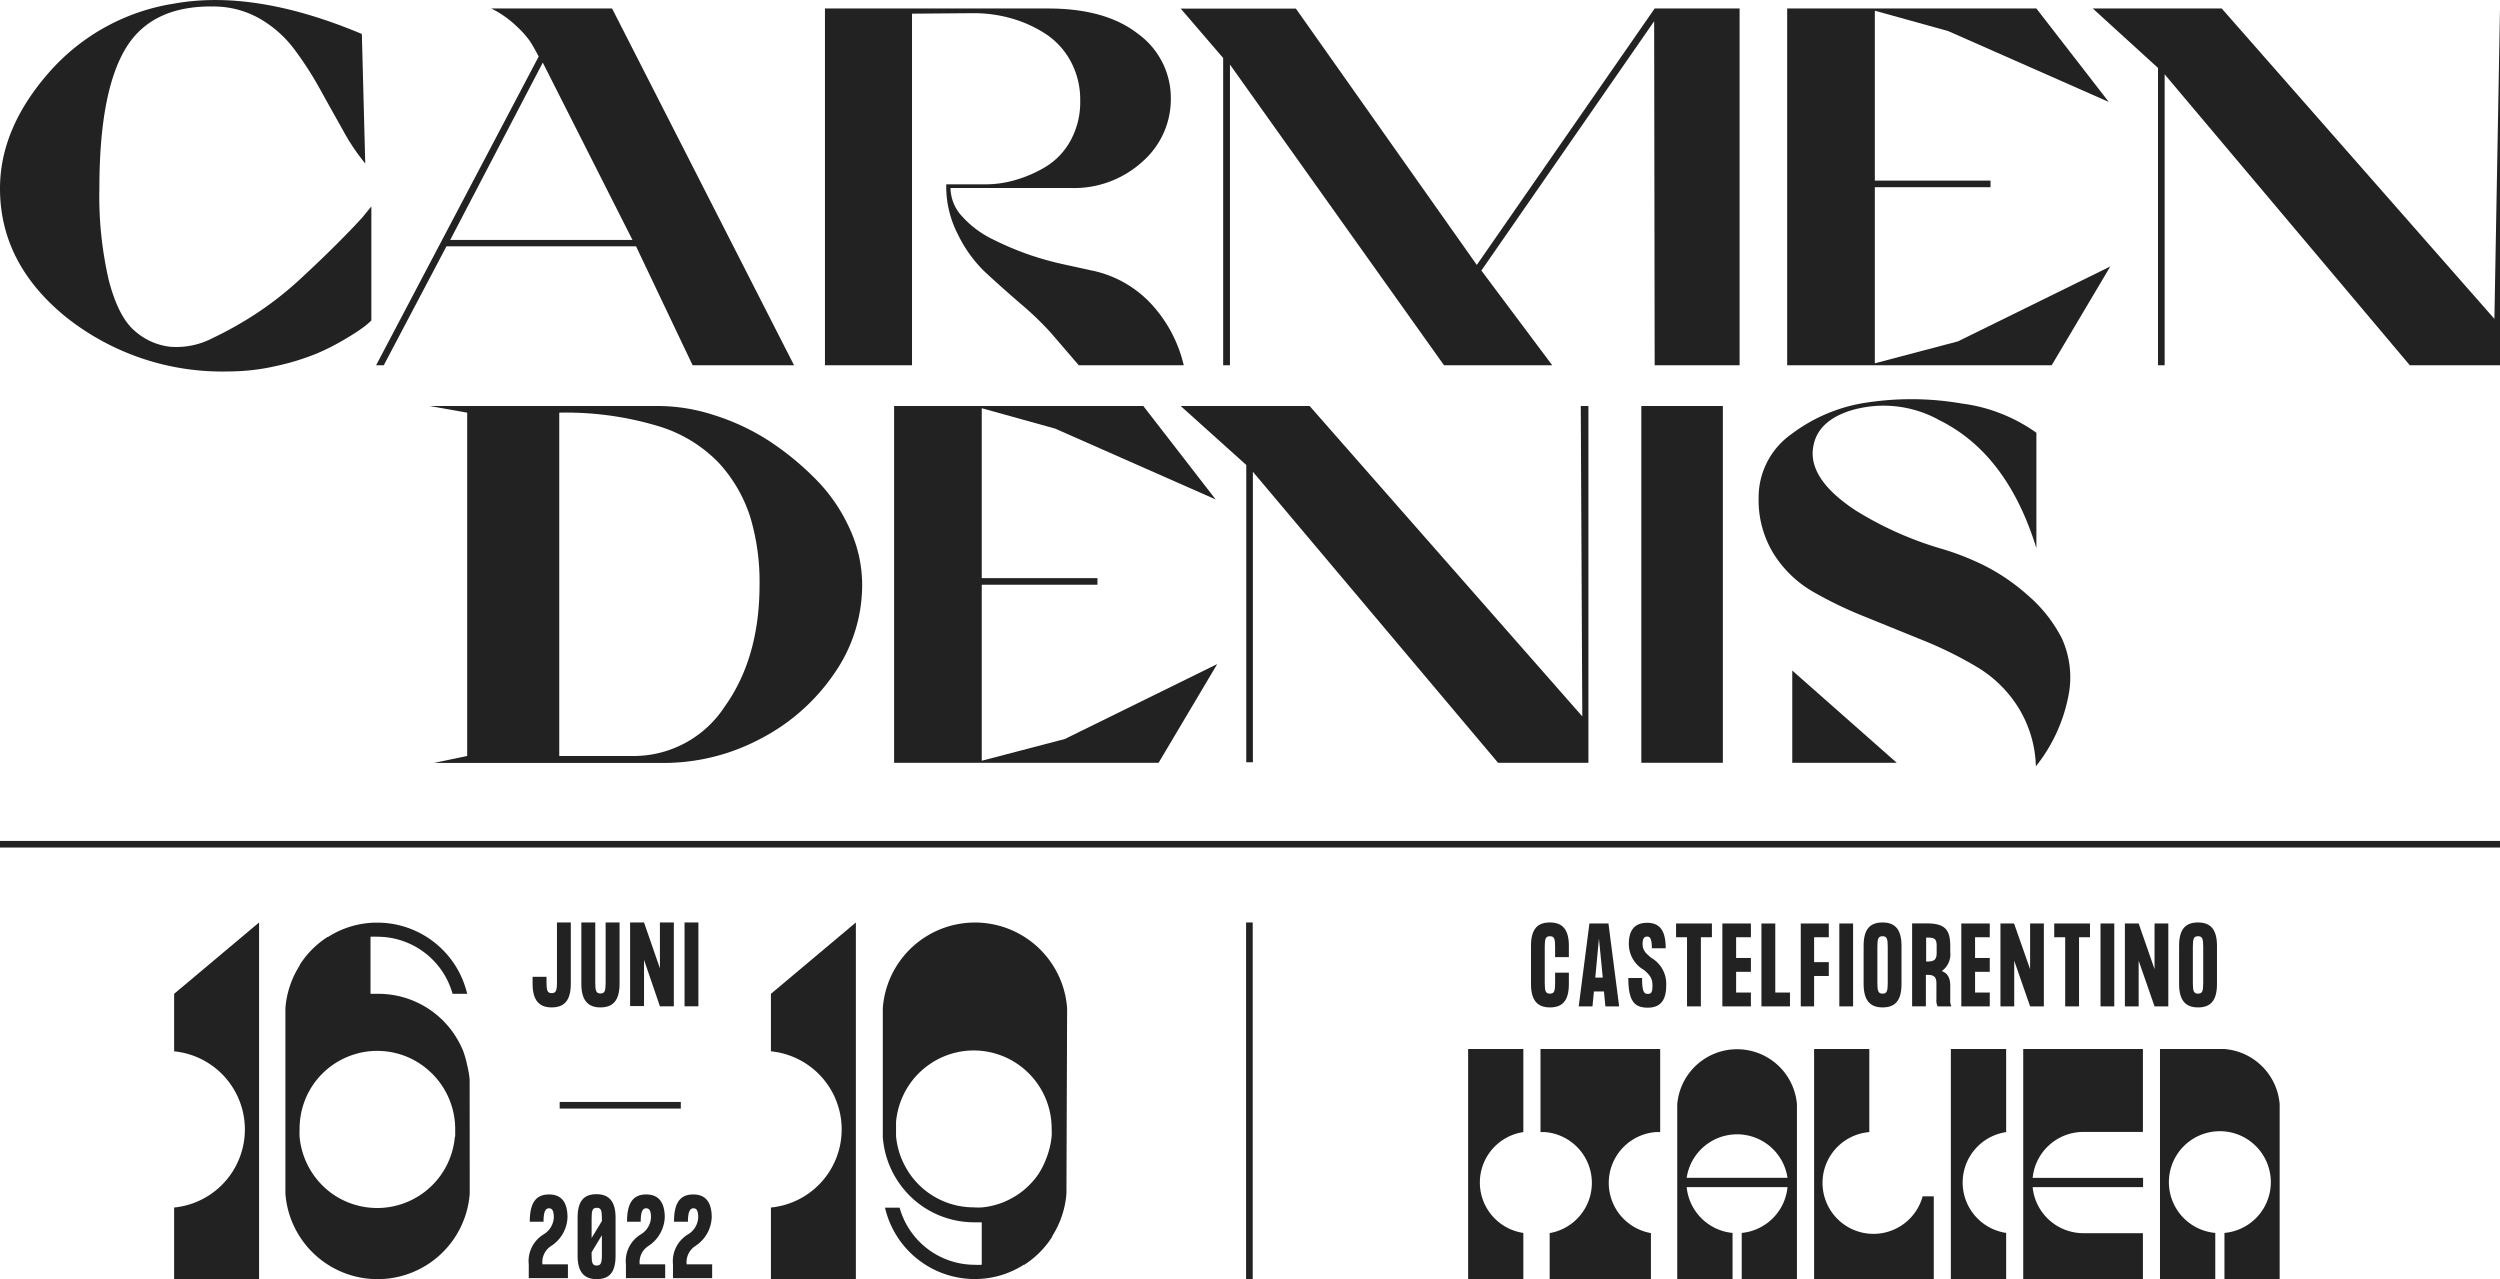 <svg xmlns="http://www.w3.org/2000/svg" viewBox="0 0 294.32 150.59"><defs><style>.cls-1{fill:#222;}</style></defs><g id="Ebene_2" data-name="Ebene 2"><g id="Ebene_1-2" data-name="Ebene 1"><path class="cls-1" d="M14.82,5.66Q11.7,10.79,11.7,22.19A43.81,43.81,0,0,0,12.81,33q1.11,4.26,3,5.91A7.56,7.56,0,0,0,20,40.82a9.22,9.22,0,0,0,5-1,43.69,43.69,0,0,0,5.31-3,40,40,0,0,0,5.07-4q2.4-2.22,4.26-4.08t3-3.12l1.08-1.32V37.73q-.24.24-.75.66a22.79,22.79,0,0,1-2.19,1.44,27.62,27.62,0,0,1-3.51,1.8,28.7,28.7,0,0,1-4.68,1.44,25.32,25.32,0,0,1-5.73.66,29.52,29.52,0,0,1-19-6.33Q0,31.07,0,22.19,0,15.11,5.76,8.54A24.63,24.63,0,0,1,20.58.41Q30.06-1.27,42.6,4L43,19.25a24.76,24.76,0,0,1-2.67-4q-1.47-2.61-2.73-4.89a39.91,39.91,0,0,0-2.91-4.5,13.43,13.43,0,0,0-4-3.6A10.91,10.91,0,0,0,25.5.77Q17.94.53,14.82,5.66Z"/><path class="cls-1" d="M45.18,43h-.9L63.42,6.65q-.6-1.14-1.05-1.83A11.56,11.56,0,0,0,60.72,3a11.82,11.82,0,0,0-2.88-2H72.06L93.48,43H81.54L74.88,29H52.56ZM63.9,7.37,53,28.25H74.46Z"/><path class="cls-1" d="M134,4a9.33,9.33,0,0,1,3.84,7.68A9.76,9.76,0,0,1,134.53,19,11.94,11.94,0,0,1,126,22.13h-14.1a5,5,0,0,0,1.41,3.39,11.78,11.78,0,0,0,3.66,2.7,35.35,35.35,0,0,0,4.29,1.8,37.17,37.17,0,0,0,4,1.11l3.3.72A13.17,13.17,0,0,1,135.73,36a16,16,0,0,1,3.63,7H127l-3.3-3.84a36.55,36.55,0,0,0-3.57-3.42q-2.49-2.16-4.23-3.78a15.52,15.52,0,0,1-3.15-4.41,12.26,12.26,0,0,1-1.35-5.85h4.74a12.42,12.42,0,0,0,3.3-.48A14.93,14.93,0,0,0,123,19.7a8.19,8.19,0,0,0,3-3.09,9.36,9.36,0,0,0,1.17-4.74,9.5,9.5,0,0,0-1.2-4.8A8.92,8.92,0,0,0,122.8,3.8a14.84,14.84,0,0,0-4-1.71,16.23,16.23,0,0,0-4.11-.54l-7.32.06V43H97.12V1H123.4Q130.18,1,134,4Z"/><path class="cls-1" d="M194.8,1h10V43h-10l-.06-40.5L174.4,31.85,182.74,43H170l-25.2-35.4V43H144V6.83l-5-5.82h13.56l21.3,30.18Z"/><path class="cls-1" d="M241.54,43H210.4V1h29.34l8.52,11-18.9-8.34-8.64-2.4v20h13.62v.78H220.72V42.77l9.78-2.58,17.94-8.82Z"/><path class="cls-1" d="M254.06,43v-35L246.38,1h15.18l32.1,36.54L294.32,1h0V43H283.7L254.84,8.75V43Z"/><path class="cls-1" d="M98.21,79.3A23.68,23.68,0,0,1,89.48,87a24.29,24.29,0,0,1-11.4,2.82h-27L55,89V48.58L50.6,47.8h27A21.34,21.34,0,0,1,84,48.85a26.66,26.66,0,0,1,6.45,3A33.34,33.34,0,0,1,96,56.38a19.79,19.79,0,0,1,4,5.79,15.76,15.76,0,0,1,1.5,6.63A18.22,18.22,0,0,1,98.21,79.3Zm-9.9-18.48a17.11,17.11,0,0,0-3.69-6.33,16.44,16.44,0,0,0-7.32-4.38,37.59,37.59,0,0,0-11.46-1.53V89h8.58a12.78,12.78,0,0,0,10.86-5.76q4.14-5.76,4.14-14.4A26.48,26.48,0,0,0,88.31,60.82Z"/><path class="cls-1" d="M136.4,89.8H105.26v-42H134.6l8.52,11-18.9-8.34-8.64-2.4v20H129.2v.78H115.58V89.56L125.36,87l17.94-8.82Z"/><path class="cls-1" d="M146.72,89.74v-35L139,47.8h15.18l32.1,36.54-.18-36.54H187v42H176.36L147.5,55.54v34.2Z"/><path class="cls-1" d="M193.23,47.8h9.6v42h-9.6Z"/><path class="cls-1" d="M233.49,66.52a23.72,23.72,0,0,1,5.25,3.57,16.66,16.66,0,0,1,4,5.07,11.08,11.08,0,0,1,.78,6.72,19.12,19.12,0,0,1-3.84,8.34,13.84,13.84,0,0,0-2.07-6.93,14.5,14.5,0,0,0-4.77-4.71,45.54,45.54,0,0,0-6.33-3.15l-6.87-2.79a47.66,47.66,0,0,1-6.24-3,13.35,13.35,0,0,1-4.59-4.44,12,12,0,0,1-1.77-6.57,9.11,9.11,0,0,1,3.87-7.53,19.4,19.4,0,0,1,9.15-3.75,34.78,34.78,0,0,1,10.86.15,19.38,19.38,0,0,1,8.82,3.45V64.54q-3.42-11.1-11.4-15.06a13.49,13.49,0,0,0-10.5-1.14q-3.72,1.2-4.32,4-.9,3.9,4.92,7.74a40.74,40.74,0,0,0,9.84,4.44A31.29,31.29,0,0,1,233.49,66.52ZM211,89.8V78.94l12.3,10.86Z"/><path class="cls-1" d="M179.34,145.15v5.44h-6.5V123.5h6.5v9.78a6,6,0,0,0,0,11.87Z"/><path class="cls-1" d="M195.45,123.5v9.78a4.87,4.87,0,0,0-.54,0,6,6,0,0,0-.55,11.89v5.44H182.44v-5.44a6,6,0,0,0-.54-11.89,4.87,4.87,0,0,0-.54,0V123.5Z"/><path class="cls-1" d="M211.55,150.59h-6.5v-5.44a6,6,0,0,0,5.39-5.39H198.57a6,6,0,0,0,5.4,5.39v5.44h-6.51V130a7.07,7.07,0,0,1,14.09,0Zm-1.11-11.93a6,6,0,0,0-11.87,0Z"/><path class="cls-1" d="M227.66,140.84v9.75H213.57V123.5h6.5v9.78a6,6,0,1,0,6.28,7.56Z"/><path class="cls-1" d="M236.18,145.15v5.44h-6.51V123.5h6.51v9.78a6,6,0,0,0,0,11.87Z"/><path class="cls-1" d="M245.23,133.26a6,6,0,0,0-5.93,5.41h13v1.09h-13a6,6,0,0,0,5.93,5.42h7.05v5.41H238.19V123.5h14.09v9.76Z"/><path class="cls-1" d="M268.38,130v20.59h-6.5v-5.44a6,6,0,1,0-1.08,0v5.44h-6.51V123.5h7.59A7.08,7.08,0,0,1,268.38,130Z"/><path class="cls-1" d="M184.7,112.68h-1.62v-1.24c0-.93-.11-1.22-.61-1.22s-.61.29-.61,1.22v4.32c0,.92.11,1.22.61,1.22s.61-.3.61-1.22v-1.25h1.62v1.33c0,2-.78,2.76-2.23,2.76s-2.23-.8-2.23-2.76v-4.49c0-2,.78-2.75,2.23-2.75s2.23.79,2.23,2.75Z"/><path class="cls-1" d="M189,118.48l-.17-1.76h-1.18l-.17,1.76h-1.62l1.26-9.76h2.24l1.26,9.76Zm-1.19-3.39h.88l-.45-4.6Z"/><path class="cls-1" d="M196.16,116c0,1.69-.62,2.63-2.17,2.63s-2.29-.73-2.29-3.49h1.62c0,1.57.21,1.87.67,1.87s.55-.27.55-1-.2-1.14-1-1.82a3.5,3.5,0,0,1-1.78-3.08c0-1.55.65-2.47,2.15-2.47s2.19.92,2.19,3h-1.63c0-1.12-.21-1.38-.56-1.38s-.53.26-.53.85c0,.77.36,1.1,1,1.64A3.53,3.53,0,0,1,196.16,116Z"/><path class="cls-1" d="M201.54,108.72v1.62h-1.3v8.14h-1.63v-8.14h-1.29v-1.62Z"/><path class="cls-1" d="M206.13,108.72v1.62h-1.74v2.44h1.74v1.63h-1.74v2.44h1.74v1.63h-3.36v-9.76Z"/><path class="cls-1" d="M209,108.72v8.13h1.73v1.63h-3.36v-9.76Z"/><path class="cls-1" d="M215.3,108.72v1.62h-1.73v2.93h1.73v1.63h-1.73v3.58H212v-9.76Z"/><path class="cls-1" d="M216.54,118.48v-9.76h1.62v9.76Z"/><path class="cls-1" d="M223.86,111.35v4.49c0,2-.78,2.76-2.23,2.76s-2.23-.8-2.23-2.76v-4.49c0-2,.78-2.75,2.23-2.75S223.86,109.39,223.86,111.35Zm-1.62.09c0-.93-.11-1.22-.61-1.22s-.61.29-.61,1.22v4.32c0,.92.11,1.22.61,1.22s.61-.3.61-1.22Z"/><path class="cls-1" d="M229.6,117.61a1.71,1.71,0,0,0,.13.87h-1.62a1.69,1.69,0,0,1-.14-.87v-1.84c0-.88-.41-1-1.11-1h-.13v3.7h-1.62v-9.76h1.73c2.12,0,2.76.73,2.76,2.66v.72a2.4,2.4,0,0,1-1,2.23c.65.24,1,.76,1,1.74ZM228,111.38c0-.85-.24-1-1.12-1h-.12v2.82h.12c.88,0,1.12-.25,1.12-1.06Z"/><path class="cls-1" d="M234.25,108.72v1.62h-1.73v2.44h1.73v1.63h-1.73v2.44h1.73v1.63H230.9v-9.76Z"/><path class="cls-1" d="M237.11,108.72,239,114.1v-5.38h1.62v9.76H239l-1.87-5.38v5.38h-1.62v-9.76Z"/><path class="cls-1" d="M246.05,108.72v1.62h-1.29v8.14h-1.63v-8.14h-1.29v-1.62Z"/><path class="cls-1" d="M247.29,118.48v-9.76h1.62v9.76Z"/><path class="cls-1" d="M251.78,108.72l1.87,5.38v-5.38h1.62v9.76h-1.62l-1.87-5.38v5.38h-1.62v-9.76Z"/><path class="cls-1" d="M261,111.35v4.49c0,2-.78,2.76-2.23,2.76s-2.23-.8-2.23-2.76v-4.49c0-2,.78-2.75,2.23-2.75S261,109.39,261,111.35Zm-1.62.09c0-.93-.11-1.22-.61-1.22s-.61.29-.61,1.22v4.32c0,.92.11,1.22.61,1.22s.61-.3.61-1.22Z"/><path class="cls-1" d="M30.5,108.6v42h-10v-8.44a9.24,9.24,0,0,0,0-18.39V117Z"/><path class="cls-1" d="M55.3,140.52a10.88,10.88,0,0,1-21.7,0V118.68a10.93,10.93,0,0,1,1.67-5v-.06h0a10.78,10.78,0,0,1,3.3-3.32l.06,0a10.66,10.66,0,0,1,5.78-1.68A10.87,10.87,0,0,1,55,117H53.28a9.19,9.19,0,0,0-8.83-6.72,7.56,7.56,0,0,0-.83,0V117c.27,0,.55,0,.83,0A10.78,10.78,0,0,1,52,120a11.15,11.15,0,0,1,1.41,1.66c.07.11.15.22.22.34a11.17,11.17,0,0,1,.88,1.68A11.76,11.76,0,0,1,55,125.4a11.33,11.33,0,0,1,.29,1.68Zm-1.71-6.73c0-.27,0-.55,0-.83a9.22,9.22,0,0,0-1.78-5.47c-.1-.14-.21-.28-.32-.41a8.91,8.91,0,0,0-.78-.84,9.09,9.09,0,0,0-6.3-2.52,8.94,8.94,0,0,0-2.5.35,9.13,9.13,0,0,0-3.8,2.17,9.37,9.37,0,0,0-1.1,1.25A9.22,9.22,0,0,0,35.27,133a7.56,7.56,0,0,0,0,.83h0a9.27,9.27,0,0,0,3.86,6.72,9.18,9.18,0,0,0,14.42-6.72h0Z"/><path class="cls-1" d="M100.76,108.6v42h-10v-8.44a9.24,9.24,0,0,0,0-18.39V117Z"/><path class="cls-1" d="M125.55,140.52a10.89,10.89,0,0,1-1.67,5v.07h0a10.82,10.82,0,0,1-3.29,3.31l-.07,0a10.66,10.66,0,0,1-5.78,1.68,10.85,10.85,0,0,1-10.55-8.4h1.72a9.19,9.19,0,0,0,8.83,6.72,7.87,7.87,0,0,0,.84,0v-5q-.42,0-.84,0a10.75,10.75,0,0,1-7.51-3,11.22,11.22,0,0,1-1.63-2,10.59,10.59,0,0,1-.87-1.67c-.12-.28-.22-.56-.31-.84a11.13,11.13,0,0,1-.49-2.52c0-.28,0-.56,0-.84V118.68a10.88,10.88,0,0,1,21.7,0Zm-10,1.63a8.48,8.48,0,0,0,1.67-.31,8.29,8.29,0,0,0,1.67-.66,9.42,9.42,0,0,0,1.1-.66c.19-.14.38-.28.57-.44a9.21,9.21,0,0,0,1.66-1.81,9.61,9.61,0,0,0,1-2,9.64,9.64,0,0,0,.59-2.52,7.87,7.87,0,0,0,0-.84,9.2,9.2,0,0,0-6.67-8.89,9.13,9.13,0,0,0-7.78,1.33,9.19,9.19,0,0,0-2.13,2.09,9.33,9.33,0,0,0-1.74,4.63c0,.27,0,.55,0,.84s0,.56,0,.84h0a9.26,9.26,0,0,0,.59,2.52c.11.28.24.56.38.84a10.46,10.46,0,0,0,.66,1.11,9.16,9.16,0,0,0,7.51,3.92A7.87,7.87,0,0,0,115.54,142.15Z"/><rect class="cls-1" x="65.89" y="129.73" width="14.26" height="0.78"/><path class="cls-1" d="M65.57,108.6H67.2v7.21c0,2-.79,2.79-2.25,2.79s-2.25-.81-2.25-2.79V115h1.64v.68c0,.94.11,1.24.61,1.24s.62-.3.62-1.24Z"/><path class="cls-1" d="M71.3,108.6h1.64v7.21c0,2-.79,2.79-2.25,2.79s-2.25-.81-2.25-2.79V108.6h1.64v7.12c0,.94.11,1.24.61,1.24s.61-.3.61-1.24Z"/><path class="cls-1" d="M75.82,108.6,77.69,114V108.6h1.64v9.87H77.69L75.82,113v5.44H74.18V108.6Z"/><path class="cls-1" d="M80.59,118.47V108.6h1.63v9.87Z"/><path class="cls-1" d="M63.86,148.85h3v1.62H62.25v-1.62A3.67,3.67,0,0,1,64,145.32a2.47,2.47,0,0,0,1.2-2c0-.78-.2-1.07-.56-1.07s-.65.27-.65,1.58H62.37c0-2.27.75-3.21,2.27-3.21s2.17,1,2.17,2.7a4.19,4.19,0,0,1-1.93,3.37A2.26,2.26,0,0,0,63.86,148.85Z"/><path class="cls-1" d="M72.47,143.35v4.49c0,2-.77,2.75-2.22,2.75S68,149.8,68,147.84v-4.49c0-2,.78-2.76,2.22-2.76S72.47,141.39,72.47,143.35Zm-2.82.09v2.31l1.21-2v-.34c0-.93-.11-1.22-.61-1.22S69.65,142.51,69.65,143.44Zm1.21,4.31v-2.33l-1.21,2v.35c0,.93.11,1.22.6,1.22S70.86,148.68,70.86,147.75Z"/><path class="cls-1" d="M75.31,148.85h3v1.62H73.69v-1.62a3.67,3.67,0,0,1,1.75-3.53,2.45,2.45,0,0,0,1.2-2c0-.78-.19-1.07-.56-1.07s-.65.27-.65,1.58H73.82c0-2.27.75-3.21,2.26-3.21s2.18,1,2.18,2.7a4.22,4.22,0,0,1-1.93,3.37A2.26,2.26,0,0,0,75.31,148.85Z"/><path class="cls-1" d="M80.84,148.85h3v1.62H79.23v-1.62A3.67,3.67,0,0,1,81,145.32a2.45,2.45,0,0,0,1.2-2c0-.78-.19-1.07-.55-1.07s-.66.27-.66,1.58H79.35c0-2.27.75-3.21,2.27-3.21s2.17,1,2.17,2.7a4.22,4.22,0,0,1-1.93,3.37A2.26,2.26,0,0,0,80.84,148.85Z"/><rect class="cls-1" y="99" width="294.32" height="0.78"/><rect class="cls-1" x="146.7" y="108.6" width="0.78" height="42"/></g></g></svg>